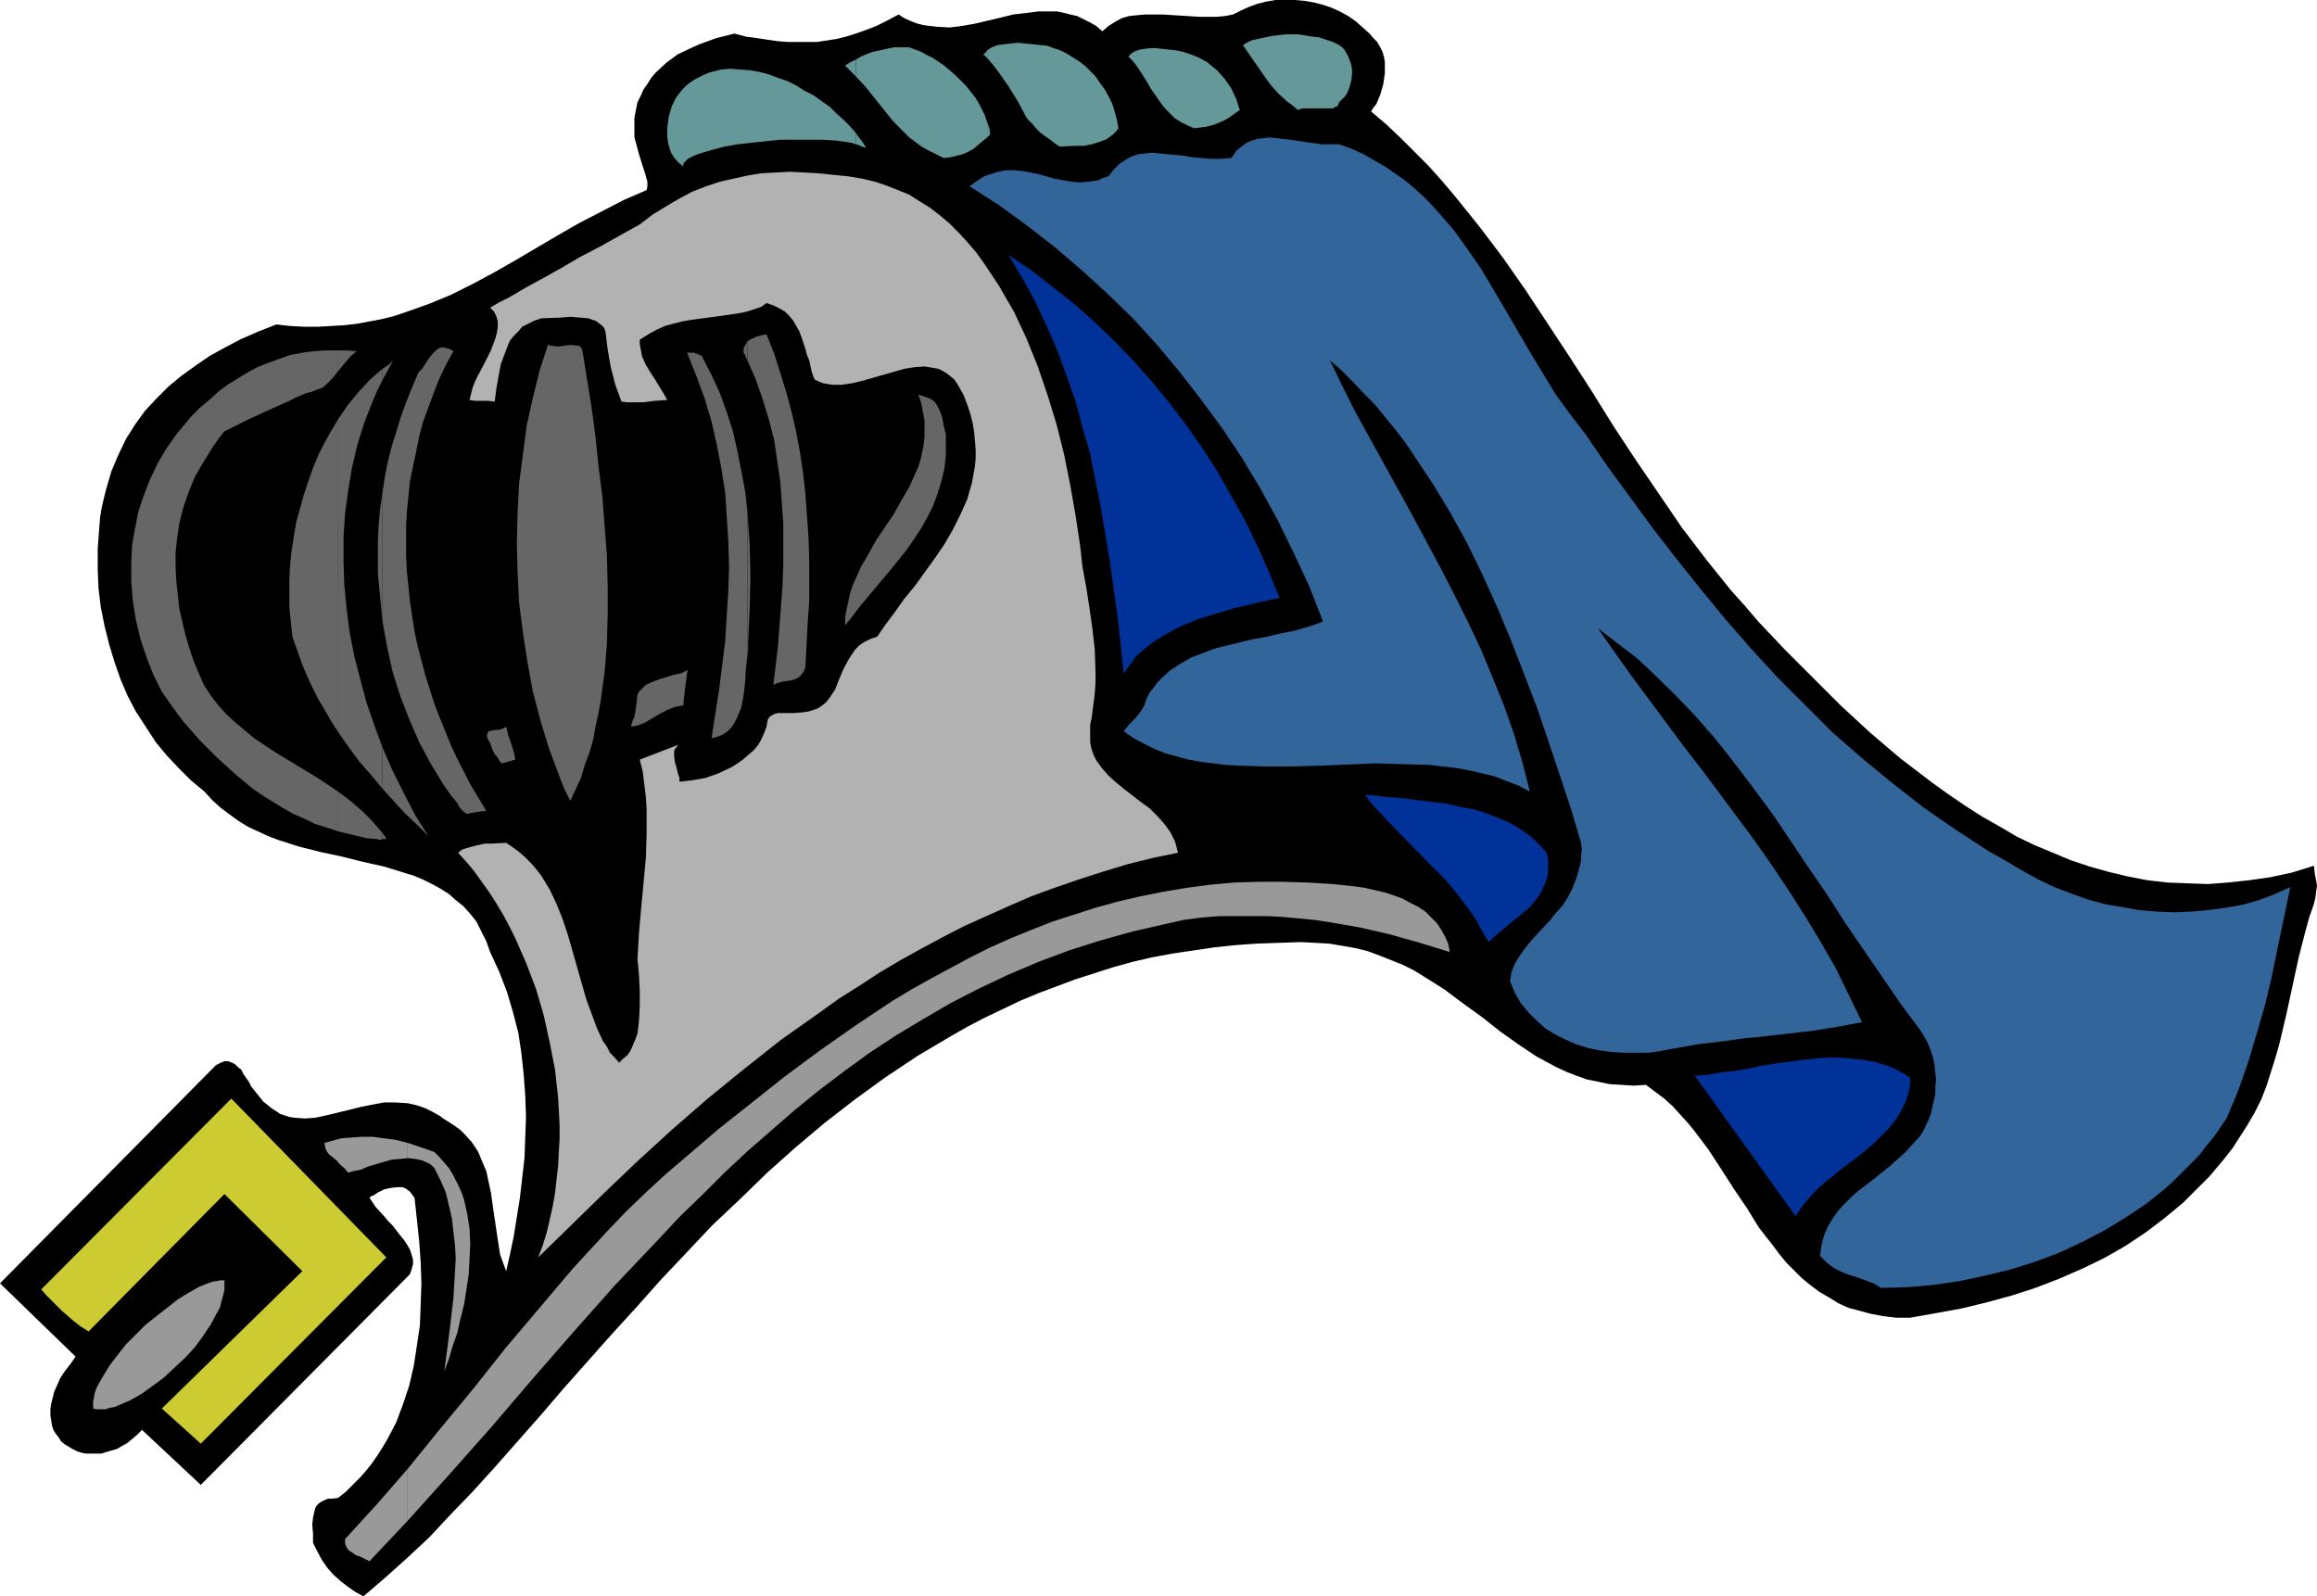 <?xml version="1.0" encoding="UTF-8" standalone="no"?>
<svg
   version="1.0"
   width="129.766mm"
   height="89.402mm"
   id="svg41"
   sodipodi:docname="Helmet 65.wmf"
   xmlns:inkscape="http://www.inkscape.org/namespaces/inkscape"
   xmlns:sodipodi="http://sodipodi.sourceforge.net/DTD/sodipodi-0.dtd"
   xmlns="http://www.w3.org/2000/svg"
   xmlns:svg="http://www.w3.org/2000/svg">
  <sodipodi:namedview
     id="namedview41"
     pagecolor="#ffffff"
     bordercolor="#000000"
     borderopacity="0.25"
     inkscape:showpageshadow="2"
     inkscape:pageopacity="0.0"
     inkscape:pagecheckerboard="0"
     inkscape:deskcolor="#d1d1d1"
     inkscape:document-units="mm" />
  <defs
     id="defs1">
    <pattern
       id="WMFhbasepattern"
       patternUnits="userSpaceOnUse"
       width="6"
       height="6"
       x="0"
       y="0" />
  </defs>
  <path
     style="fill:#000000;fill-opacity:1;fill-rule:evenodd;stroke:none"
     d="m 76.922,337.898 4.525,-3.878 4.686,-4.202 4.686,-4.363 4.525,-4.848 4.686,-4.848 4.686,-5.171 4.848,-5.494 4.848,-5.494 4.848,-5.656 5.01,-5.656 5.171,-5.817 5.171,-5.656 5.171,-5.817 5.494,-5.817 5.494,-5.817 5.818,-5.494 5.818,-5.656 5.979,-5.333 6.141,-5.171 6.464,-5.009 6.464,-4.686 6.787,-4.525 3.555,-2.101 3.555,-2.101 3.394,-1.939 3.717,-1.939 3.717,-1.778 3.717,-1.778 3.878,-1.616 3.878,-1.454 3.878,-1.454 4.04,-1.293 4.04,-1.293 4.04,-1.131 4.202,-0.97 4.363,-0.808 4.363,-0.646 4.363,-0.646 4.525,-0.485 4.525,-0.323 4.686,-0.162 4.686,-0.162 3.07,0.162 2.909,0.162 2.909,0.485 2.747,0.485 2.586,0.646 2.586,0.97 2.424,0.97 2.424,0.97 2.262,1.131 2.101,1.293 4.363,2.747 3.878,2.909 4.04,2.909 3.878,3.07 3.878,2.747 3.878,2.586 2.101,1.131 2.101,1.131 2.101,0.97 2.101,0.808 2.262,0.808 2.424,0.485 2.262,0.485 2.586,0.162 2.586,0.162 2.586,-0.162 1.939,1.454 1.939,1.454 1.778,1.616 1.616,1.778 1.616,1.778 1.454,1.778 2.909,3.878 2.747,4.202 2.586,4.04 2.747,4.04 2.586,4.202 2.909,3.717 1.454,1.939 1.454,1.778 1.616,1.616 1.616,1.616 1.778,1.454 1.939,1.454 1.939,1.131 2.101,1.293 2.101,0.97 2.424,0.646 2.424,0.646 2.586,0.485 2.747,0.323 h 2.909 l 5.494,-0.97 5.333,-0.97 5.333,-1.293 5.333,-1.454 5.01,-1.616 5.01,-1.939 4.848,-2.101 4.686,-2.262 4.525,-2.586 4.363,-2.909 4.04,-3.07 3.878,-3.232 3.717,-3.717 1.778,-1.778 1.778,-2.101 1.616,-1.939 1.616,-2.101 1.454,-2.262 1.454,-2.262 1.616,-2.747 1.454,-2.909 1.131,-2.909 0.97,-3.07 0.97,-3.07 0.808,-2.909 1.454,-6.141 2.586,-11.958 1.454,-5.656 0.808,-2.909 0.97,-2.747 0.323,-1.454 0.162,-1.293 0.162,-1.131 -0.162,-0.97 -0.323,-1.616 -0.162,-1.616 -4.686,1.454 -4.525,0.97 -4.525,0.646 -4.525,0.485 -4.202,0.323 -4.363,-0.162 -4.202,-0.162 -4.202,-0.485 -4.202,-0.808 -4.04,-0.97 -4.04,-1.131 -3.878,-1.293 -3.878,-1.616 -3.878,-1.616 -3.717,-1.778 -3.555,-2.101 -3.717,-2.101 -3.555,-2.262 -3.555,-2.424 -3.394,-2.424 -3.394,-2.586 -3.394,-2.586 -6.464,-5.494 -6.302,-5.817 -5.979,-5.979 -5.818,-5.817 -5.656,-5.979 -2.747,-3.232 -2.909,-3.232 -5.333,-6.625 -5.171,-6.787 -4.848,-7.11 -4.848,-7.11 -4.686,-7.11 -4.525,-7.272 -4.686,-7.272 -4.686,-7.11 -4.686,-7.11 -4.848,-6.949 -5.01,-6.625 -5.333,-6.625 -2.747,-3.232 -2.747,-3.07 -2.909,-2.909 -2.909,-2.909 -3.07,-2.909 -3.232,-2.747 0.485,-0.808 0.646,-0.808 0.808,-1.939 0.646,-2.262 0.323,-2.262 v -1.131 -1.131 l -0.162,-1.131 -0.323,-1.131 -0.485,-0.97 -0.646,-1.131 -0.808,-0.808 -0.808,-0.97 -1.454,-1.293 -1.454,-1.293 -1.616,-1.131 -1.778,-0.97 -1.778,-0.808 -1.939,-0.646 -1.939,-0.485 -1.939,-0.323 L 274.073,0 h -2.101 -1.939 l -1.939,0.323 -1.939,0.485 -1.778,0.646 -1.778,0.808 -1.616,0.808 -1.616,0.323 -1.778,0.162 h -3.717 l -7.757,-0.485 h -1.939 -1.778 l -1.778,0.162 -1.616,0.162 -1.616,0.485 -1.454,0.808 -1.293,0.808 -1.293,1.131 -1.293,-1.131 -1.454,-0.808 -1.293,-0.646 -1.293,-0.646 -1.454,-0.323 -1.293,-0.323 -1.454,-0.323 h -1.293 -2.747 l -2.586,0.323 -2.747,0.323 -2.586,0.646 -5.494,1.293 -2.747,0.485 -2.586,0.323 -2.747,-0.162 -1.454,-0.162 -1.293,-0.162 -1.293,-0.323 -1.293,-0.485 -1.454,-0.646 -1.293,-0.808 -2.424,1.293 -2.262,1.131 -2.101,0.808 -2.262,0.808 -2.101,0.646 -1.939,0.485 -2.101,0.323 -2.101,0.323 h -1.939 -2.101 -2.101 l -2.101,-0.162 -2.262,-0.323 -2.101,-0.323 -2.424,-0.323 -2.424,-0.646 -1.939,0.485 -1.939,0.485 -1.778,0.646 -1.778,0.646 -1.454,0.646 -3.07,1.454 -2.424,1.778 -2.262,2.101 -0.97,1.131 -0.808,1.293 -0.808,1.131 -0.646,1.454 -0.646,1.293 -0.323,1.616 -0.323,1.616 v 1.454 1.454 1.293 l 0.323,1.131 0.646,2.424 0.646,2.101 0.646,1.939 0.485,1.778 v 0.97 l -0.162,0.808 -4.848,2.101 -4.686,2.424 -4.686,2.424 -4.525,2.586 -9.05,5.333 -4.525,2.586 -4.525,2.424 -4.525,2.262 -4.686,1.939 -5.01,1.778 -2.424,0.808 -2.586,0.646 -2.586,0.485 -2.586,0.485 -2.747,0.323 -2.747,0.162 -2.909,0.162 h -2.747 l -3.07,-0.162 -2.909,-0.323 -3.717,1.454 -3.717,1.616 -3.394,1.778 -3.232,1.778 -3.07,2.101 -2.909,2.101 -2.747,2.262 -2.586,2.586 -2.424,2.586 -2.101,2.909 -1.939,3.07 -1.616,3.394 -1.454,3.394 -1.131,3.878 -0.485,1.939 -0.485,2.101 -0.323,2.101 -0.162,2.101 -0.323,4.363 v 4.202 l 0.162,4.04 0.485,4.04 0.808,4.04 0.97,3.878 1.131,3.717 1.293,3.717 1.454,3.394 1.778,3.394 2.101,3.232 2.101,3.232 2.262,2.747 2.586,2.747 2.586,2.586 2.909,2.424 1.616,1.778 1.778,1.616 1.939,1.454 1.778,1.293 2.101,1.293 2.101,0.97 2.101,0.97 2.101,0.808 4.525,1.454 4.525,1.131 4.525,0.97 4.525,1.131 4.363,0.97 4.202,1.293 2.101,0.646 1.939,0.808 1.939,0.97 1.778,0.97 1.778,1.131 1.454,1.293 1.616,1.293 1.454,1.616 1.293,1.616 0.97,1.939 1.131,2.262 0.808,2.262 1.939,4.202 1.616,4.202 1.293,4.363 1.131,4.363 0.646,4.363 0.485,4.525 0.323,4.363 0.162,4.525 -0.162,4.363 -0.162,4.363 -0.485,4.202 -0.485,4.202 -0.646,4.04 -0.646,4.04 -0.808,3.878 -0.808,3.555 -0.646,-1.778 -0.646,-1.778 -0.323,-2.101 -0.323,-2.101 -0.646,-4.363 -0.646,-4.525 -0.485,-2.262 -0.485,-2.262 -0.97,-2.262 -0.808,-1.939 -1.293,-1.939 -1.616,-1.778 -0.808,-0.808 -1.131,-0.808 -0.97,-0.646 -1.293,-0.808 -1.131,-0.808 -1.454,-0.808 -1.293,-0.646 -1.293,-0.485 -1.131,-0.323 -1.454,-0.323 -2.586,-0.162 h -2.424 l -2.586,0.485 -2.424,0.485 -2.586,0.646 -4.686,1.131 -2.262,0.485 -2.262,0.162 -2.101,-0.162 -1.131,-0.162 -0.97,-0.323 -0.97,-0.323 -0.97,-0.646 -0.97,-0.646 -0.97,-0.808 -0.646,-0.485 -0.646,-0.808 -1.293,-1.616 -0.646,-0.808 -0.485,-0.97 -1.131,-1.616 -0.485,-0.97 -0.646,-0.485 -0.646,-0.646 -0.646,-0.323 -0.808,-0.323 h -0.808 l -0.808,0.323 -0.97,0.485 L 0,271.643 l 15.998,15.513 -1.131,1.616 -1.131,1.454 -0.97,1.454 -0.646,1.454 -0.646,1.454 -0.323,1.293 -0.323,1.293 -0.162,1.131 v 1.293 l 0.162,0.97 0.162,1.131 0.323,0.97 0.485,0.808 0.646,0.808 0.485,0.808 0.808,0.646 0.808,0.485 0.808,0.485 0.97,0.485 0.97,0.323 0.97,0.162 h 0.97 1.131 1.131 l 0.97,-0.323 1.131,-0.323 1.131,-0.323 1.131,-0.646 1.131,-0.646 0.97,-0.808 1.131,-0.97 0.97,-0.97 12.443,11.635 44.278,-44.601 0.323,-0.97 0.323,-1.131 v -0.97 l -0.323,-1.131 -0.323,-0.97 -0.646,-1.131 -0.646,-0.97 -0.808,-0.97 -1.616,-2.101 -0.97,-0.97 -0.808,-0.97 -1.778,-1.939 -0.646,-0.97 -0.646,-0.97 0.323,-0.323 0.485,-0.162 0.97,-0.646 1.293,-0.646 1.454,-0.323 1.454,-0.162 h 0.808 l 0.646,0.162 0.485,0.323 0.646,0.485 0.485,0.646 0.485,0.646 0.485,4.525 0.485,4.525 0.323,4.525 0.162,4.525 -0.162,4.525 -0.162,4.363 -0.646,4.363 -0.646,4.202 -0.97,4.202 -1.293,3.878 -1.454,3.878 -1.939,3.717 -0.97,1.616 -1.131,1.778 -1.131,1.616 -1.293,1.616 -1.293,1.454 -1.454,1.454 -1.454,1.454 -1.616,1.293 -1.131,0.162 h -0.97 l -0.808,0.323 -0.646,0.323 -0.485,0.323 -0.485,0.485 -0.323,0.485 -0.162,0.646 -0.323,1.454 -0.162,1.454 0.162,1.939 v 1.939 l 0.97,1.939 0.97,1.778 1.131,1.616 1.293,1.454 1.454,1.293 1.454,1.131 1.616,1.131 z"
     id="path1" />
  <path
     style="fill:#cccc32;fill-opacity:1;fill-rule:evenodd;stroke:none"
     d="M 42.501,305.579 81.77,266.149 48.965,232.537 8.726,272.936 l 1.131,1.293 1.131,1.131 2.101,2.101 1.131,0.97 1.293,1.131 1.454,1.131 1.778,1.131 28.765,-29.087 16.483,16.321 -29.734,29.087 z"
     id="path2" />
  <path
     style="fill:#999999;fill-opacity:1;fill-rule:evenodd;stroke:none"
     d="m 86.294,310.911 v 10.989 l 8.726,-9.696 8.888,-10.019 8.565,-10.019 4.363,-5.009 4.363,-5.009 8.888,-10.019 9.211,-9.696 4.525,-4.848 4.848,-4.686 4.686,-4.686 4.848,-4.525 5.01,-4.363 5.01,-4.363 5.171,-4.202 5.333,-4.04 5.333,-3.878 5.656,-3.717 5.656,-3.394 5.818,-3.394 5.979,-3.07 6.141,-2.909 6.464,-2.747 6.464,-2.424 6.626,-2.101 6.949,-1.939 7.11,-1.616 3.555,-0.808 3.717,-0.485 3.717,-0.323 h 3.394 3.394 3.555 l 3.232,0.162 6.787,0.646 3.232,0.485 6.464,1.131 6.302,1.454 6.302,1.778 6.302,1.939 -0.323,-1.778 -0.646,-1.454 -0.808,-1.454 -0.97,-1.454 -1.131,-1.131 -1.293,-1.293 -1.454,-0.97 -1.616,-0.808 -1.778,-0.97 -1.778,-0.646 -1.939,-0.646 -2.101,-0.485 -2.101,-0.485 -2.262,-0.323 -4.525,-0.485 -5.333,-0.323 -5.333,-0.162 h -5.171 l -5.171,0.162 -5.171,0.485 -4.848,0.646 -4.848,0.808 -4.848,0.97 -4.848,1.131 -4.686,1.293 -4.525,1.454 -4.525,1.454 -4.525,1.778 -4.363,1.778 -4.363,1.939 -4.202,2.101 -4.202,2.262 -4.202,2.262 -4.04,2.262 -4.04,2.424 -7.757,5.171 -7.595,5.333 -7.434,5.494 -7.11,5.656 -6.949,5.494 -6.787,5.817 -4.363,3.717 -4.202,3.878 -4.04,3.878 -3.878,4.04 -3.878,4.202 -3.717,4.04 -7.11,8.403 -7.11,8.403 -6.787,8.565 -6.949,8.403 z"
     id="path3" />
  <path
     style="fill:#999999;fill-opacity:1;fill-rule:evenodd;stroke:none"
     d="m 86.294,241.91 v 3.232 l 1.616,0.162 1.454,0.323 1.454,0.646 0.485,0.323 0.646,0.646 1.293,2.586 1.131,2.586 0.646,2.747 0.646,2.747 0.323,2.909 0.323,2.747 0.162,2.747 -0.162,2.909 -0.323,5.494 -0.646,5.494 -0.646,5.171 -0.323,2.424 -0.162,1.131 -0.162,1.293 0.97,-2.586 0.808,-2.747 0.97,-2.747 0.646,-2.909 0.808,-3.232 0.485,-3.07 0.485,-3.232 0.162,-3.232 0.162,-3.232 -0.162,-3.232 -0.485,-3.07 -0.646,-2.909 -0.485,-1.454 -0.646,-1.454 -0.646,-1.293 -0.646,-1.293 -0.808,-1.293 -0.97,-1.131 -0.97,-1.131 -1.131,-1.131 -2.747,-0.97 z"
     id="path4" />
  <path
     style="fill:#999999;fill-opacity:1;fill-rule:evenodd;stroke:none"
     d="m 86.294,245.142 v -3.232 l -2.586,-0.646 -2.424,-0.323 -2.424,-0.323 h -2.262 l -2.262,0.162 -2.101,0.162 -1.778,0.485 -1.778,0.485 0.162,0.97 0.323,0.808 0.485,0.646 0.808,0.646 0.808,0.646 0.646,0.808 0.97,0.808 0.808,0.97 1.131,-0.323 1.616,-0.323 1.454,-0.646 1.616,-0.485 3.394,-0.97 1.778,-0.162 z"
     id="path5" />
  <path
     style="fill:#999999;fill-opacity:1;fill-rule:evenodd;stroke:none"
     d="m 86.294,321.9 v -10.989 l -6.464,7.433 -3.394,3.717 -3.394,3.717 v 0.97 l 0.323,0.808 0.485,0.646 0.808,0.485 0.646,0.485 0.97,0.323 1.939,0.97 z"
     id="path6" />
  <path
     style="fill:#999999;fill-opacity:1;fill-rule:evenodd;stroke:none"
     d="m 19.715,296.691 v 1.454 l 0.808,0.162 h 0.808 0.97 l 0.97,-0.323 0.97,-0.162 1.131,-0.485 2.262,-0.97 2.262,-1.293 2.262,-1.616 2.424,-1.778 2.262,-2.101 2.262,-2.101 2.101,-2.262 1.778,-2.424 1.616,-2.424 1.293,-2.424 0.646,-1.131 0.323,-1.293 0.323,-1.131 0.323,-1.293 v -1.131 -0.97 h -0.808 l -0.808,0.162 -0.97,0.162 -0.97,0.323 -1.939,0.808 -2.262,1.293 -2.101,1.293 -2.262,1.778 -2.262,1.778 -2.262,1.778 -2.101,2.101 -2.101,2.101 -1.778,2.262 -1.616,2.101 -1.293,2.101 -1.131,1.939 -0.485,0.97 -0.323,0.97 -0.162,0.97 z"
     id="path7" />
  <path
     style="fill:#326599;fill-opacity:1;fill-rule:evenodd;stroke:none"
     d="m 398.182,272.613 5.656,-0.162 5.494,-0.485 5.494,-0.808 5.333,-1.131 5.333,-1.293 5.171,-1.616 5.171,-1.939 4.848,-2.262 4.686,-2.424 4.525,-2.747 4.363,-2.909 4.04,-3.232 1.939,-1.778 1.778,-1.778 1.778,-1.778 1.778,-1.778 1.454,-1.939 1.616,-1.939 1.454,-2.101 1.293,-1.939 2.424,-5.817 2.101,-5.979 1.778,-5.979 1.778,-6.141 1.454,-6.141 1.293,-6.302 2.586,-12.443 -3.232,1.454 -3.394,1.293 -3.394,0.97 -3.555,0.646 -3.717,0.485 -3.555,0.323 -3.717,0.162 -3.878,-0.162 -3.717,-0.323 -3.555,-0.646 -3.717,-0.646 -3.555,-0.97 -3.555,-1.293 -3.394,-1.293 -3.394,-1.616 -3.232,-1.778 -3.555,-2.101 -3.717,-2.101 -6.949,-4.525 -6.787,-4.686 -6.626,-5.171 -6.302,-5.171 -6.302,-5.494 -5.818,-5.817 -5.818,-5.817 -5.656,-6.141 -5.494,-6.302 -5.171,-6.302 -5.171,-6.464 -5.01,-6.464 -4.848,-6.625 -4.848,-6.625 -4.525,-6.625 -3.232,-4.202 -3.07,-4.202 -2.747,-4.525 -2.747,-4.525 -5.171,-8.888 -2.586,-4.363 -2.586,-4.363 -2.909,-4.202 -2.909,-4.04 -3.232,-3.717 -1.616,-1.778 -1.778,-1.778 -1.778,-1.616 -1.939,-1.616 -2.101,-1.454 -2.101,-1.454 -2.262,-1.293 -2.262,-1.293 -2.424,-1.131 -2.747,-0.97 h -1.778 -1.939 l -3.394,-0.485 -3.232,-0.485 -2.909,-0.323 -1.454,-0.162 -1.293,0.162 -1.293,0.162 -1.131,0.323 -1.131,0.485 -1.131,0.808 -1.131,0.97 -0.97,1.454 -2.262,0.162 h -2.101 l -1.939,-0.162 -1.939,-0.162 -1.778,-0.323 -1.778,-0.162 -1.778,-0.162 -1.616,-0.162 -1.616,-0.162 -1.454,0.162 -1.454,0.162 -1.454,0.485 -1.131,0.646 -1.293,0.808 -1.293,1.293 -1.131,1.454 -1.131,0.323 -0.97,0.485 -2.101,0.323 -1.939,0.162 -1.778,-0.162 -1.778,-0.323 -1.778,-0.323 -3.394,-0.97 -1.616,-0.323 -1.778,-0.323 -1.778,-0.162 h -1.616 l -1.778,0.323 -1.939,0.646 -0.97,0.323 -0.97,0.646 -0.97,0.646 -1.131,0.808 6.302,4.04 5.979,4.363 5.818,4.525 5.656,4.848 5.494,5.009 5.333,5.171 5.01,5.494 4.848,5.817 4.525,5.817 4.525,6.141 4.202,6.302 3.878,6.464 3.717,6.787 3.394,6.949 3.232,6.949 2.909,7.433 -2.101,0.808 -2.101,0.646 -2.424,0.646 -2.586,0.485 -2.586,0.646 -2.747,0.485 -2.747,0.646 -5.333,1.293 -2.586,0.97 -2.586,0.97 -2.262,1.293 -2.262,1.454 -1.939,1.778 -0.808,0.808 -0.808,1.131 -0.808,0.97 -0.646,1.293 -0.485,1.454 -0.646,1.131 -0.646,0.808 -0.646,0.808 -1.293,1.293 -1.131,1.454 2.101,1.454 2.101,1.131 2.262,1.131 2.424,0.97 2.424,0.646 2.424,0.646 2.586,0.485 2.586,0.323 2.747,0.323 2.747,0.162 5.494,0.162 h 5.818 l 5.818,-0.162 11.635,-0.485 5.818,0.162 5.818,0.162 5.494,0.646 2.747,0.485 2.747,0.646 2.747,0.646 2.424,0.97 2.586,0.97 2.424,1.293 -1.616,-6.302 -1.778,-5.979 -2.101,-5.979 -2.424,-5.979 -2.424,-5.817 -2.747,-5.817 -2.909,-5.817 -2.909,-5.656 -5.979,-11.15 -6.141,-11.15 -5.979,-10.827 -2.747,-5.494 -2.586,-5.333 2.424,2.101 2.424,2.424 2.262,2.424 2.424,2.424 2.101,2.586 2.262,2.747 2.101,2.747 1.939,2.909 3.878,5.817 3.717,6.141 3.555,6.464 3.232,6.625 3.07,6.787 2.909,6.949 2.747,7.11 2.747,7.11 2.424,7.11 2.424,7.272 2.424,7.272 2.101,7.11 0.162,1.454 -0.162,1.293 v 1.131 l -0.323,1.293 -0.646,2.262 -0.808,2.101 -0.97,1.939 -1.131,1.778 -1.454,1.616 -1.293,1.616 -2.747,2.909 -1.454,1.616 -1.131,1.454 -1.131,1.616 -0.97,1.616 -0.646,1.616 -0.323,1.939 0.97,2.424 1.293,2.262 1.616,1.939 1.778,1.778 1.778,1.616 2.101,1.293 2.262,1.131 2.262,0.97 2.586,0.808 2.424,0.485 2.424,0.323 2.586,0.162 h 2.586 2.586 l 2.424,-0.323 2.424,-0.485 2.909,-0.485 2.586,-0.485 5.333,-0.646 4.848,-0.646 4.848,-0.485 9.696,-1.131 5.01,-0.808 5.171,-0.97 -2.747,-5.656 -2.747,-5.656 -3.232,-5.656 -3.232,-5.333 -3.394,-5.333 -3.555,-5.333 -3.717,-5.333 -3.717,-5.009 -7.595,-10.181 -3.878,-5.009 -3.717,-5.009 -7.434,-10.019 -3.555,-5.009 -3.394,-4.848 2.747,2.101 2.747,2.101 2.747,2.101 2.586,2.424 4.848,4.686 4.686,4.848 4.525,5.171 4.202,5.333 4.04,5.333 4.04,5.494 7.595,11.312 3.878,5.656 3.717,5.817 7.757,11.312 3.878,5.656 4.202,5.656 0.808,1.293 0.808,1.454 0.646,1.616 0.485,1.454 0.323,1.616 0.162,1.616 0.162,1.454 -0.162,1.616 v 1.454 l -0.323,1.454 -0.323,1.454 -0.323,1.454 -0.485,1.131 -1.131,2.424 -0.646,0.97 -1.454,1.616 -1.616,1.778 -1.616,1.454 -1.616,1.454 -3.394,2.747 -3.394,2.586 -1.616,1.454 -1.454,1.454 -1.293,1.454 -1.131,1.616 -0.97,1.616 -0.808,1.939 -0.485,1.939 -0.323,2.262 0.808,0.808 0.646,0.646 0.808,0.646 0.646,0.485 1.616,0.808 1.616,0.646 1.616,0.485 1.778,0.646 1.778,0.646 z"
     id="path8" />
  <path
     style="fill:#b2b2b2;fill-opacity:1;fill-rule:evenodd;stroke:none"
     d="m 113.928,266.149 6.949,-6.787 6.949,-6.787 7.11,-6.787 7.434,-6.787 7.434,-6.464 7.757,-6.302 7.757,-6.141 8.242,-5.817 4.04,-2.909 4.363,-2.747 4.202,-2.747 4.363,-2.586 4.363,-2.424 4.525,-2.424 4.686,-2.424 4.686,-2.101 4.686,-2.101 4.848,-2.101 4.848,-1.778 5.171,-1.778 5.01,-1.616 5.333,-1.616 5.171,-1.293 5.494,-1.131 -0.323,-1.293 -0.323,-1.131 -0.485,-0.97 -0.485,-0.97 -1.293,-1.778 -1.454,-1.616 -1.616,-1.616 -1.778,-1.293 -3.555,-2.747 -1.778,-1.454 -1.616,-1.454 -1.293,-1.454 -1.293,-1.778 -0.485,-0.97 -0.323,-0.808 -0.323,-1.131 -0.162,-0.97 v -1.293 -1.131 -1.293 l 0.323,-1.454 0.323,-2.586 0.323,-2.424 0.162,-2.424 v -2.262 l -0.162,-4.686 -0.485,-4.363 -0.646,-4.525 -0.646,-4.202 -0.808,-4.363 -0.485,-4.363 -0.97,-6.464 -1.131,-6.464 -1.293,-6.464 -1.616,-6.464 -1.939,-6.302 -2.101,-6.141 -2.424,-5.979 -1.293,-2.747 -1.293,-2.747 -1.616,-2.747 -1.454,-2.586 -1.616,-2.424 -1.616,-2.424 -1.616,-2.262 -1.939,-2.262 -1.778,-1.939 -1.939,-1.939 -2.101,-1.778 -2.101,-1.616 -2.101,-1.293 -2.262,-1.454 -2.424,-0.97 -2.424,-0.97 -2.424,-0.808 -2.747,-0.646 -2.909,-0.485 -3.232,-0.323 -3.07,-0.323 -2.909,-0.162 -3.07,-0.162 -3.07,0.162 -3.07,0.162 -2.909,0.485 -2.909,0.646 -2.909,0.646 -2.909,0.97 -2.909,1.131 -2.747,1.454 -2.747,1.616 -2.909,1.778 -2.747,2.101 -4.363,2.424 -4.04,2.262 -4.04,2.101 -3.878,2.262 -3.717,2.101 -3.878,2.101 -3.878,2.262 -1.939,0.97 -1.939,1.131 0.808,0.808 0.485,0.97 0.323,1.131 v 1.131 l -0.162,1.131 -0.323,1.293 -0.97,2.586 -1.293,2.586 -1.454,2.747 -0.646,1.293 -0.485,1.293 -0.323,1.293 -0.323,1.293 1.131,0.162 h 2.747 l 1.454,0.162 0.323,-2.586 0.485,-2.747 0.485,-2.586 0.97,-2.586 0.485,-1.293 0.485,-1.131 0.808,-0.97 0.97,-0.97 0.808,-0.97 1.293,-0.646 1.293,-0.646 1.454,-0.485 4.202,-0.162 1.939,-0.162 2.101,0.162 1.778,0.162 0.808,0.323 0.646,0.162 0.646,0.485 0.646,0.485 0.485,0.485 0.323,0.808 0.485,3.878 0.646,3.717 0.97,3.717 0.646,1.778 0.646,1.778 1.131,0.162 h 1.131 2.424 l 1.131,-0.162 1.293,-0.162 2.586,-0.162 -0.808,-1.454 -0.808,-1.293 -0.97,-1.616 -0.97,-1.454 -0.97,-1.616 -0.808,-1.778 -0.323,-1.778 -0.162,-0.808 v -0.97 l 1.778,-1.131 1.778,-0.97 1.778,-0.808 1.778,-0.485 1.939,-0.485 1.778,-0.323 3.717,-0.485 3.555,-0.485 3.232,-0.485 1.454,-0.323 1.454,-0.485 1.454,-0.485 1.131,-0.808 1.454,0.485 1.293,0.646 1.131,0.646 0.97,0.97 0.808,0.97 0.646,1.131 0.646,1.131 0.485,1.293 0.808,2.424 0.323,1.293 0.485,1.131 0.485,2.262 0.323,0.97 0.323,0.808 0.97,0.485 0.808,0.323 0.97,0.162 0.97,0.162 h 2.101 l 2.101,-0.323 2.101,-0.485 2.262,-0.646 4.525,-1.293 2.262,-0.646 2.101,-0.323 2.101,-0.162 1.939,0.323 0.97,0.162 0.97,0.485 0.808,0.485 0.808,0.646 0.808,0.646 0.646,0.97 0.646,1.131 0.646,1.131 0.808,2.101 0.646,1.939 0.485,1.939 0.323,1.939 0.162,1.778 0.162,1.939 v 1.778 l -0.162,1.778 -0.323,1.778 -0.323,1.778 -0.485,1.616 -0.485,1.778 -1.454,3.232 -1.616,3.232 -1.778,3.07 -2.101,3.07 -2.101,2.909 -2.101,2.909 -2.262,2.747 -1.939,2.747 -1.939,2.586 -1.778,2.586 -1.454,0.485 -1.293,0.646 -0.97,0.646 -0.97,0.97 -0.646,0.97 -0.646,0.97 -1.131,2.101 -0.97,2.262 -0.808,2.101 -0.646,0.97 -0.646,0.97 -0.646,0.808 -0.808,0.646 -0.97,0.646 -0.97,0.323 -0.97,0.323 -1.131,0.162 -1.939,0.162 h -1.778 -1.616 l -0.646,0.162 -0.646,0.323 -0.485,0.323 -0.323,0.485 -0.162,0.646 -0.162,0.97 -0.485,1.293 -0.646,1.454 -0.646,1.131 -0.97,1.131 -1.131,0.97 -1.131,0.97 -1.131,0.808 -1.293,0.808 -2.747,1.293 -2.747,0.97 -2.747,0.485 -1.454,0.162 -1.293,0.162 v -0.323 -0.485 l -0.323,-0.97 -0.323,-1.293 -0.323,-1.131 -0.162,-1.293 v -0.97 l 0.162,-0.485 0.323,-0.323 0.323,-0.485 0.323,-0.162 -8.403,3.232 0.646,2.586 0.323,2.747 0.323,2.586 0.162,2.586 v 5.171 l -0.162,5.171 -0.485,5.171 -0.485,5.171 -0.485,5.494 -0.323,5.494 0.323,3.394 0.162,3.394 v 3.232 l -0.162,3.07 -0.162,1.454 -0.162,1.293 -0.485,1.293 -0.485,1.131 -0.485,1.131 -0.646,0.97 -0.97,0.808 -0.808,0.808 -0.97,-1.131 -0.97,-0.97 -0.646,-1.293 -0.808,-1.131 -1.293,-2.747 -1.131,-3.07 -1.131,-3.07 -0.97,-3.394 -1.939,-6.787 -0.97,-3.394 -1.131,-3.394 -1.293,-3.232 -1.454,-3.07 -1.778,-2.909 -1.131,-1.454 -1.131,-1.293 -1.131,-1.131 -1.293,-1.131 -1.293,-0.97 -1.454,-0.97 -3.07,0.162 h -1.454 l -1.454,0.323 -1.293,0.323 -1.131,0.323 -0.97,0.323 -0.808,0.646 1.778,1.939 1.616,1.939 1.616,2.262 1.616,2.262 1.454,2.262 1.454,2.424 1.293,2.424 1.293,2.586 1.131,2.586 1.131,2.586 2.101,5.494 0.808,2.747 0.808,2.747 0.646,2.909 0.646,2.909 1.131,5.817 0.646,5.817 0.323,5.817 v 3.07 l -0.162,2.747 -0.162,3.07 -0.323,2.747 -0.323,2.909 -0.485,2.747 -0.646,2.909 -0.646,2.747 -0.808,2.586 z"
     id="path9" />
  <path
     style="fill:#003299;fill-opacity:1;fill-rule:evenodd;stroke:none"
     d="m 380.083,257.423 1.293,-1.939 1.454,-1.778 1.616,-1.778 1.778,-1.616 4.04,-3.232 4.04,-3.07 1.939,-1.616 1.778,-1.778 1.778,-1.778 1.454,-1.778 1.293,-2.101 0.97,-2.101 0.646,-2.262 0.162,-1.131 v -1.293 l -1.131,-0.808 -1.131,-0.646 -1.293,-0.646 -1.293,-0.485 -2.586,-0.808 -2.909,-0.485 -2.909,-0.323 -2.909,-0.162 -3.07,0.162 -3.07,0.323 -6.141,0.808 -3.07,0.485 -2.909,0.646 -2.909,0.485 -2.909,0.323 -2.747,0.485 -2.586,0.162 v 0 z"
     id="path10" />
  <path
     style="fill:#003299;fill-opacity:1;fill-rule:evenodd;stroke:none"
     d="m 315.12,199.41 0.808,-0.808 1.131,-0.97 0.97,-0.808 1.131,-0.97 2.424,-1.939 2.262,-1.939 0.97,-1.131 0.97,-1.293 0.646,-1.131 0.646,-1.454 0.485,-1.454 0.162,-1.454 v -1.778 l -0.323,-1.778 -1.778,-1.939 -1.939,-1.778 -2.101,-1.454 -2.262,-1.293 -2.424,-0.97 -2.424,-0.97 -2.586,-0.808 -2.747,-0.485 -2.586,-0.646 -2.747,-0.323 -5.171,-0.646 -2.586,-0.323 -2.586,-0.162 -2.424,-0.323 -2.101,-0.162 1.454,1.939 1.778,1.939 3.394,3.555 6.949,7.11 3.555,3.555 1.616,1.939 1.616,2.101 1.616,2.101 1.454,2.101 1.293,2.424 z"
     id="path11" />
  <path
     style="fill:#003299;fill-opacity:1;fill-rule:evenodd;stroke:none"
     d="m 237.875,142.528 1.293,-1.778 1.293,-1.778 1.616,-1.454 1.778,-1.454 1.778,-1.131 1.939,-1.131 2.101,-1.131 4.363,-1.778 2.262,-0.646 4.686,-1.454 4.848,-1.131 5.01,-1.131 -2.262,-5.494 -2.424,-5.494 -2.586,-5.333 -2.909,-5.171 -2.909,-5.171 -3.232,-5.009 -3.394,-4.848 -3.555,-4.686 -3.717,-4.525 -3.878,-4.363 -4.04,-4.202 -4.202,-4.04 -4.363,-3.878 -4.525,-3.555 -4.525,-3.555 -4.848,-3.232 2.909,4.848 2.747,5.009 2.424,5.171 2.262,5.171 1.939,5.333 1.939,5.494 1.454,5.494 1.616,5.494 1.131,5.817 1.131,5.656 0.97,5.817 0.97,5.817 1.616,11.635 z"
     id="path12" />
  <path
     style="fill:#666666;fill-opacity:1;fill-rule:evenodd;stroke:none"
     d="M 200.222,96.473 V 92.595 91.948 l -0.162,-0.646 -0.162,-0.646 -0.162,-0.646 -0.162,-0.97 -0.162,-0.808 -0.485,-1.293 -0.485,-0.97 -0.485,-0.808 -0.808,-0.646 -0.808,-0.323 -0.808,-0.323 -1.131,-0.323 0.646,1.939 0.323,1.778 0.323,1.778 v 1.616 1.778 l -0.162,1.616 -0.323,1.616 -0.323,1.454 -0.485,1.616 -0.646,1.454 -1.293,2.909 -1.616,2.747 -1.616,2.909 -3.717,5.494 -1.616,2.909 -1.616,2.747 -1.293,2.909 -0.646,1.454 -0.485,1.616 -0.323,1.616 -0.323,1.454 -0.323,1.616 v 1.778 l 1.454,-1.778 1.454,-1.939 3.232,-3.878 3.394,-4.04 3.394,-4.202 1.454,-2.101 1.616,-2.424 1.293,-2.262 1.293,-2.586 0.97,-2.586 0.808,-2.586 0.646,-2.747 z"
     id="path13" />
  <path
     style="fill:#666666;fill-opacity:1;fill-rule:evenodd;stroke:none"
     d="m 158.206,108.269 v 30.542 l 0.162,-1.293 v -1.293 l 0.323,-7.272 0.162,-6.949 -0.162,-6.787 z"
     id="path14" />
  <path
     style="fill:#666666;fill-opacity:1;fill-rule:evenodd;stroke:none"
     d="m 158.206,72.234 v 4.04 l 1.778,4.04 1.454,4.202 1.293,4.202 1.131,4.363 0.646,4.363 0.646,4.363 0.323,4.525 0.323,4.363 v 4.525 4.363 l -0.162,4.363 -0.323,4.363 -0.646,8.565 -0.485,4.04 -0.485,4.04 0.808,-0.323 0.97,-0.323 2.101,-0.323 0.97,-0.323 0.808,-0.485 0.323,-0.485 0.323,-0.323 0.323,-0.646 0.162,-0.646 0.485,-9.211 0.323,-4.686 v -4.525 -4.525 l -0.162,-4.525 -0.323,-4.525 -0.323,-4.525 -0.485,-4.363 -0.646,-4.363 -0.808,-4.363 -0.97,-4.202 -1.131,-4.202 -1.293,-4.202 -1.293,-4.04 -1.616,-4.04 -0.97,0.162 -1.131,0.323 -1.131,0.485 z"
     id="path15" />
  <path
     style="fill:#666666;fill-opacity:1;fill-rule:evenodd;stroke:none"
     d="m 158.206,76.273 v -4.04 l -0.323,0.646 -0.323,0.485 -0.162,0.646 v 0.646 l 0.323,0.485 0.162,0.485 z"
     id="path16" />
  <path
     style="fill:#666666;fill-opacity:1;fill-rule:evenodd;stroke:none"
     d="m 158.206,138.811 v -30.542 l -0.485,-4.363 -0.808,-4.201 -0.808,-4.202 -0.97,-4.202 -1.293,-4.04 -1.454,-4.04 -1.778,-3.878 -2.101,-4.04 -0.808,-0.323 -0.808,-0.323 h -0.97 -0.485 v 0 l 1.939,4.848 1.778,4.848 1.454,4.848 1.131,5.009 0.97,5.009 0.808,5.171 0.323,5.009 0.323,5.171 0.162,5.333 -0.162,5.171 -0.323,5.171 -0.323,5.333 -0.646,5.171 -0.646,5.171 -0.808,5.171 -0.808,5.171 1.293,-0.323 1.131,-0.485 0.97,-0.646 0.808,-0.808 0.646,-0.97 0.485,-0.97 0.485,-1.131 0.485,-1.131 0.485,-2.586 0.323,-2.747 0.162,-2.909 z"
     id="path17" />
  <path
     style="fill:#666666;fill-opacity:1;fill-rule:evenodd;stroke:none"
     d="m 145.44,141.882 v 0.646 -0.162 l 0.162,-0.162 v -0.485 0.162 z"
     id="path18" />
  <path
     style="fill:#666666;fill-opacity:1;fill-rule:evenodd;stroke:none"
     d="m 145.44,74.657 v 0 l -0.162,-0.323 z"
     id="path19" />
  <path
     style="fill:#666666;fill-opacity:1;fill-rule:evenodd;stroke:none"
     d="m 145.44,142.528 v -0.646 l -1.293,0.646 -1.616,0.323 -3.07,0.97 -1.293,0.485 -1.454,0.646 -0.97,0.97 -0.485,0.485 -0.323,0.646 -0.162,1.454 -0.162,1.293 -0.162,0.97 -0.162,0.97 -0.323,0.646 -0.162,0.485 -0.162,0.485 v 0.485 l 1.454,-0.323 1.293,-0.485 2.424,-1.454 1.131,-0.646 1.293,-0.646 1.616,-0.646 0.808,-0.162 0.97,-0.162 0.162,-1.616 0.162,-1.616 z"
     id="path20" />
  <path
     style="fill:#666666;fill-opacity:1;fill-rule:evenodd;stroke:none"
     d="m 80.962,176.302 v 1.293 h 0.808 l -0.323,-0.646 z"
     id="path21" />
  <path
     style="fill:#666666;fill-opacity:1;fill-rule:evenodd;stroke:none"
     d="m 80.962,158.203 v 8.726 l 4.686,5.171 2.586,2.424 2.424,2.424 -2.747,-4.363 -2.424,-4.686 -2.424,-4.848 z"
     id="path22" />
  <path
     style="fill:#666666;fill-opacity:1;fill-rule:evenodd;stroke:none"
     d="m 80.962,104.23 v 27.31 l 0.97,5.333 1.131,5.171 1.616,5.171 1.939,5.009 2.101,4.848 2.424,4.525 2.747,4.525 1.454,2.101 1.616,1.939 0.162,0.485 0.323,0.485 0.646,0.646 0.485,0.323 0.162,0.162 v 0 h 0.323 l 0.485,-0.162 0.97,-0.162 1.131,-0.162 1.293,-0.162 -3.232,-5.333 -2.909,-5.656 -1.293,-2.747 -2.424,-5.979 -1.131,-2.909 -0.97,-3.07 -0.97,-3.07 -0.808,-3.07 -0.808,-3.07 -0.646,-3.07 -0.485,-3.07 -0.485,-3.232 -0.323,-3.232 -0.323,-3.07 -0.162,-3.232 v -3.232 -3.232 l 0.162,-3.07 0.323,-3.232 0.323,-3.232 0.646,-3.07 0.646,-3.07 0.646,-3.232 0.808,-3.07 1.131,-3.07 1.131,-3.07 1.131,-2.909 1.454,-3.07 1.616,-2.909 -0.808,-0.485 -0.646,-0.162 -0.646,-0.162 h -0.485 l -0.485,0.162 -0.485,0.323 -0.808,0.808 -0.808,0.97 -1.454,2.262 -0.808,0.808 -1.293,3.07 -1.293,3.232 -1.131,3.07 -0.97,3.232 -0.97,3.07 -0.808,3.232 -0.646,3.232 z"
     id="path23" />
  <path
     style="fill:#666666;fill-opacity:1;fill-rule:evenodd;stroke:none"
     d="m 80.962,78.051 v 2.424 l 1.131,-2.101 1.131,-2.101 -0.97,0.97 z"
     id="path24" />
  <path
     style="fill:#666666;fill-opacity:1;fill-rule:evenodd;stroke:none"
     d="m 120.715,169.514 1.131,-2.424 1.131,-2.424 0.808,-2.747 0.97,-2.586 0.808,-2.747 0.485,-2.747 0.646,-2.909 0.485,-2.747 0.808,-5.979 0.485,-5.979 0.162,-6.141 v -6.141 l -0.162,-6.302 -0.485,-6.302 -0.485,-6.302 -0.808,-6.302 -0.646,-6.302 -0.808,-6.141 -0.97,-5.979 -0.97,-5.979 -0.162,-0.485 -0.162,-0.323 -0.323,-0.323 h -0.323 l -0.97,-0.162 h -0.97 l -1.131,0.162 -1.131,0.162 -1.131,-0.162 h -0.485 l -0.485,-0.323 -1.778,5.494 -1.454,5.817 -1.293,5.817 -0.808,6.141 -0.808,6.141 -0.323,6.302 -0.162,6.302 0.162,6.464 0.323,6.302 0.808,6.302 0.97,6.302 1.131,6.141 1.616,6.141 1.778,5.817 2.101,5.656 1.131,2.909 z"
     id="path25" />
  <path
     style="fill:#666666;fill-opacity:1;fill-rule:evenodd;stroke:none"
     d="m 106.171,161.596 2.909,-0.808 -0.162,-0.808 -0.162,-0.808 -0.485,-1.616 -0.646,-1.778 -0.485,-1.939 -0.646,0.323 -0.808,0.323 h -0.808 l -0.808,0.162 -0.646,0.162 -0.162,0.323 -0.162,0.162 v 0.323 0.485 l 0.323,0.646 0.323,0.485 0.323,0.97 0.323,0.808 0.323,0.646 0.485,0.485 0.485,0.808 z"
     id="path26" />
  <path
     style="fill:#666666;fill-opacity:1;fill-rule:evenodd;stroke:none"
     d="m 80.962,80.475 v -2.424 l -2.586,2.262 -2.424,2.586 -2.262,2.747 -2.101,3.07 v 66.254 l 2.262,3.232 2.262,3.07 2.424,2.747 2.424,2.909 v -8.726 l -1.778,-4.848 -1.616,-4.686 -1.293,-4.848 -1.293,-5.009 -0.97,-5.009 -0.646,-5.009 -0.485,-5.009 -0.162,-5.009 v -5.009 l 0.323,-5.009 0.646,-4.848 0.808,-4.848 1.131,-4.848 1.454,-4.686 1.778,-4.525 0.97,-2.262 z"
     id="path27" />
  <path
     style="fill:#666666;fill-opacity:1;fill-rule:evenodd;stroke:none"
     d="m 80.962,131.539 v -27.31 l -0.485,3.394 -0.323,3.394 -0.162,3.394 v 3.555 3.394 l 0.323,3.394 0.323,3.394 z"
     id="path28" />
  <path
     style="fill:#666666;fill-opacity:1;fill-rule:evenodd;stroke:none"
     d="m 80.962,177.594 v -1.293 l -2.101,-2.424 -2.262,-2.262 -2.424,-2.101 -2.586,-1.939 v 8.241 0.162 l 4.04,0.97 1.939,0.485 2.262,0.162 v 0 l 0.323,0.162 h 0.323 z"
     id="path29" />
  <path
     style="fill:#666666;fill-opacity:1;fill-rule:evenodd;stroke:none"
     d="m 71.589,74.173 v 4.202 0.162 l 0.808,-0.97 0.808,-0.97 0.97,-1.131 1.293,-1.131 -1.939,-0.162 z"
     id="path30" />
  <path
     style="fill:#666666;fill-opacity:1;fill-rule:evenodd;stroke:none"
     d="M 71.589,78.374 V 74.173 h -2.586 l -2.586,0.162 -2.424,0.323 -2.586,0.485 -2.262,0.808 -2.262,0.808 -2.424,0.97 -2.101,1.131 -2.101,1.293 -2.101,1.293 -1.939,1.454 -1.939,1.778 -1.939,1.616 -1.778,1.778 -1.616,1.939 -1.616,1.939 -2.262,3.232 -1.778,3.07 -1.616,3.394 -1.293,3.394 -1.131,3.394 -0.646,3.394 -0.646,3.555 -0.162,3.394 v 4.363 l 0.323,4.04 0.646,4.04 0.97,4.04 1.293,3.878 1.454,3.717 1.778,3.555 2.262,3.232 2.262,3.07 3.555,4.04 3.555,3.555 3.717,3.394 1.939,1.616 1.939,1.616 2.101,1.454 2.101,1.293 2.101,1.293 2.262,1.293 2.262,0.97 2.262,1.131 2.586,0.808 2.424,0.808 v -0.162 -8.241 l -4.363,-2.909 -4.525,-2.747 -4.525,-2.747 -4.363,-2.909 -1.939,-1.616 -1.939,-1.616 -1.939,-1.778 -1.778,-1.939 -1.616,-2.101 -1.454,-2.262 -1.131,-2.586 -1.131,-2.747 -0.808,-2.424 -0.808,-2.747 -0.646,-2.747 -0.646,-2.747 -0.323,-2.909 -0.323,-2.909 -0.162,-3.07 v -3.07 l 0.323,-3.07 0.485,-3.232 0.808,-3.232 1.131,-3.232 1.293,-3.232 1.778,-3.07 2.101,-3.394 1.131,-1.616 1.293,-1.616 2.262,-1.131 2.262,-1.131 4.525,-2.101 4.363,-1.939 1.939,-0.97 1.939,-0.808 1.293,-0.323 1.131,-0.485 0.97,-0.323 0.808,-0.646 0.646,-0.646 0.646,-0.646 1.293,-1.616 z"
     id="path31" />
  <path
     style="fill:#666666;fill-opacity:1;fill-rule:evenodd;stroke:none"
     d="M 71.589,154.971 V 88.716 l -1.454,2.424 -1.454,2.586 -1.293,2.586 -1.131,2.747 -0.97,2.747 -0.97,2.909 -0.808,2.909 -0.808,2.909 -0.485,2.909 -0.485,3.07 -0.323,3.07 -0.162,3.07 v 3.07 2.909 l 0.323,3.07 0.323,3.07 0.97,2.747 0.97,2.747 1.131,2.747 1.131,2.424 1.293,2.586 1.454,2.424 1.293,2.262 z"
     id="path32" />
  <path
     style="fill:#659999;fill-opacity:1;fill-rule:evenodd;stroke:none"
     d="m 208.949,25.855 v 3.232 l 0.646,-0.646 -0.162,-1.293 z"
     id="path33" />
  <path
     style="fill:#659999;fill-opacity:1;fill-rule:evenodd;stroke:none"
     d="m 208.949,10.665 v 1.616 l 1.131,1.293 1.131,1.454 2.262,3.232 2.101,3.394 1.778,3.394 1.131,1.131 0.808,0.97 0.808,0.808 0.808,0.646 1.616,1.131 0.808,0.646 0.97,0.646 3.394,-0.162 h 1.778 l 1.616,-0.323 1.616,-0.485 1.616,-0.646 1.293,-0.97 0.646,-0.646 0.485,-0.646 -0.323,-1.778 -0.485,-1.778 -0.485,-1.616 -0.808,-1.616 -0.808,-1.454 -0.97,-1.293 -0.97,-1.454 -1.131,-1.131 -1.131,-1.131 -1.293,-0.97 -1.293,-0.808 -1.293,-0.808 -1.293,-0.646 -1.454,-0.485 -1.293,-0.485 -1.454,-0.162 -3.232,-0.323 -1.616,-0.162 -1.454,0.162 -1.454,0.162 -1.293,0.162 -1.293,0.485 z"
     id="path34" />
  <path
     style="fill:#659999;fill-opacity:1;fill-rule:evenodd;stroke:none"
     d="m 252.742,27.148 1.293,-0.162 1.293,-0.162 1.293,-0.323 1.293,-0.485 1.131,-0.485 1.131,-0.646 1.131,-0.808 1.131,-0.808 -0.808,-2.424 -0.97,-2.101 -1.454,-2.101 -1.616,-1.778 -0.97,-0.808 -0.97,-0.808 -1.131,-0.646 -1.293,-0.646 -1.293,-0.485 -1.454,-0.485 -1.454,-0.323 -1.616,-0.162 -2.747,-0.323 h -1.131 l -1.293,0.162 -0.97,0.162 -0.97,0.323 -0.808,0.485 -0.646,0.646 0.808,0.808 0.808,0.97 1.293,1.939 1.293,2.101 0.646,1.131 0.808,1.131 1.454,2.101 0.808,0.97 0.97,0.97 0.97,0.97 1.293,0.808 1.293,0.646 z"
     id="path35" />
  <path
     style="fill:#659999;fill-opacity:1;fill-rule:evenodd;stroke:none"
     d="m 274.72,23.27 0.485,-0.162 0.485,-0.162 h 1.131 2.909 1.293 1.131 l 0.485,-0.323 0.485,-0.162 0.162,-0.323 0.162,-0.485 0.646,-0.646 0.646,-0.646 0.485,-0.808 0.323,-0.808 0.485,-1.616 0.162,-1.454 v -0.97 l -0.162,-0.97 -0.323,-0.97 -0.323,-0.808 -0.808,-1.454 -0.485,-0.485 -0.646,-0.485 -1.293,-0.646 -1.454,-0.485 -1.454,-0.485 -1.454,-0.162 -2.909,-0.485 h -2.747 l -2.747,0.323 -2.424,0.485 -2.101,0.485 -0.97,0.485 -0.808,0.485 4.686,6.787 1.293,1.778 1.616,1.778 1.778,1.616 1.131,0.808 z"
     id="path36" />
  <path
     style="fill:#659999;fill-opacity:1;fill-rule:evenodd;stroke:none"
     d="m 208.949,12.281 v -1.616 l -0.323,0.485 -0.485,0.323 0.485,0.485 z"
     id="path37" />
  <path
     style="fill:#659999;fill-opacity:1;fill-rule:evenodd;stroke:none"
     d="m 208.949,29.087 v -3.232 l -0.485,-1.454 -0.646,-1.293 -0.646,-1.293 -0.808,-1.293 -1.939,-2.424 -2.101,-2.101 -2.424,-2.101 -2.424,-1.616 -1.293,-0.646 -1.131,-0.646 -1.293,-0.485 -1.293,-0.485 h -1.778 -1.454 l -1.616,0.323 -1.454,0.323 -1.454,0.323 -1.293,0.485 -1.131,0.485 -1.131,0.646 v 3.555 l 2.101,2.262 1.939,2.424 3.878,4.848 2.262,2.262 1.131,1.131 1.293,0.97 1.293,0.97 1.454,0.808 1.616,0.808 1.616,0.808 1.454,-0.162 1.293,-0.323 1.293,-0.323 1.131,-0.485 1.131,-0.646 0.97,-0.808 z"
     id="path38" />
  <path
     style="fill:#659999;fill-opacity:1;fill-rule:evenodd;stroke:none"
     d="m 181.153,28.118 v 2.424 l 0.646,0.162 0.646,0.323 0.646,0.162 0.323,0.162 -0.97,-1.454 -0.646,-0.808 z"
     id="path39" />
  <path
     style="fill:#659999;fill-opacity:1;fill-rule:evenodd;stroke:none"
     d="M 181.153,16.16 V 12.605 l -1.293,0.646 -0.485,0.323 -0.485,0.323 0.646,0.646 0.485,0.485 z"
     id="path40" />
  <path
     style="fill:#659999;fill-opacity:1;fill-rule:evenodd;stroke:none"
     d="m 181.153,30.542 v -2.424 0 l -1.293,-1.454 -1.293,-1.293 -1.454,-1.293 -1.454,-1.454 -1.616,-1.131 -1.778,-1.293 -1.939,-0.97 -1.778,-1.131 -1.939,-0.97 -1.939,-0.646 -2.101,-0.808 -1.939,-0.485 -1.939,-0.323 -2.101,-0.162 -1.939,-0.162 -1.939,0.162 -1.293,0.323 -1.293,0.323 -1.131,0.485 -1.939,0.97 -0.97,0.646 -0.808,0.646 -0.808,0.808 -0.646,0.808 -0.646,0.808 -0.97,1.939 -0.646,2.262 -0.162,1.131 -0.162,1.293 v 1.616 l 0.162,1.454 0.323,1.131 0.323,0.97 0.485,0.808 0.646,0.808 0.646,0.646 0.808,0.646 v -0.485 l 0.162,-0.323 0.323,-0.323 0.485,-0.485 0.646,-0.323 0.646,-0.323 0.808,-0.323 0.97,-0.323 2.262,-0.646 2.424,-0.646 2.747,-0.485 2.909,-0.323 3.07,-0.323 3.07,-0.323 h 3.07 3.07 2.747 l 2.747,0.162 2.424,0.323 0.97,0.162 z"
     id="path41" />
</svg>

